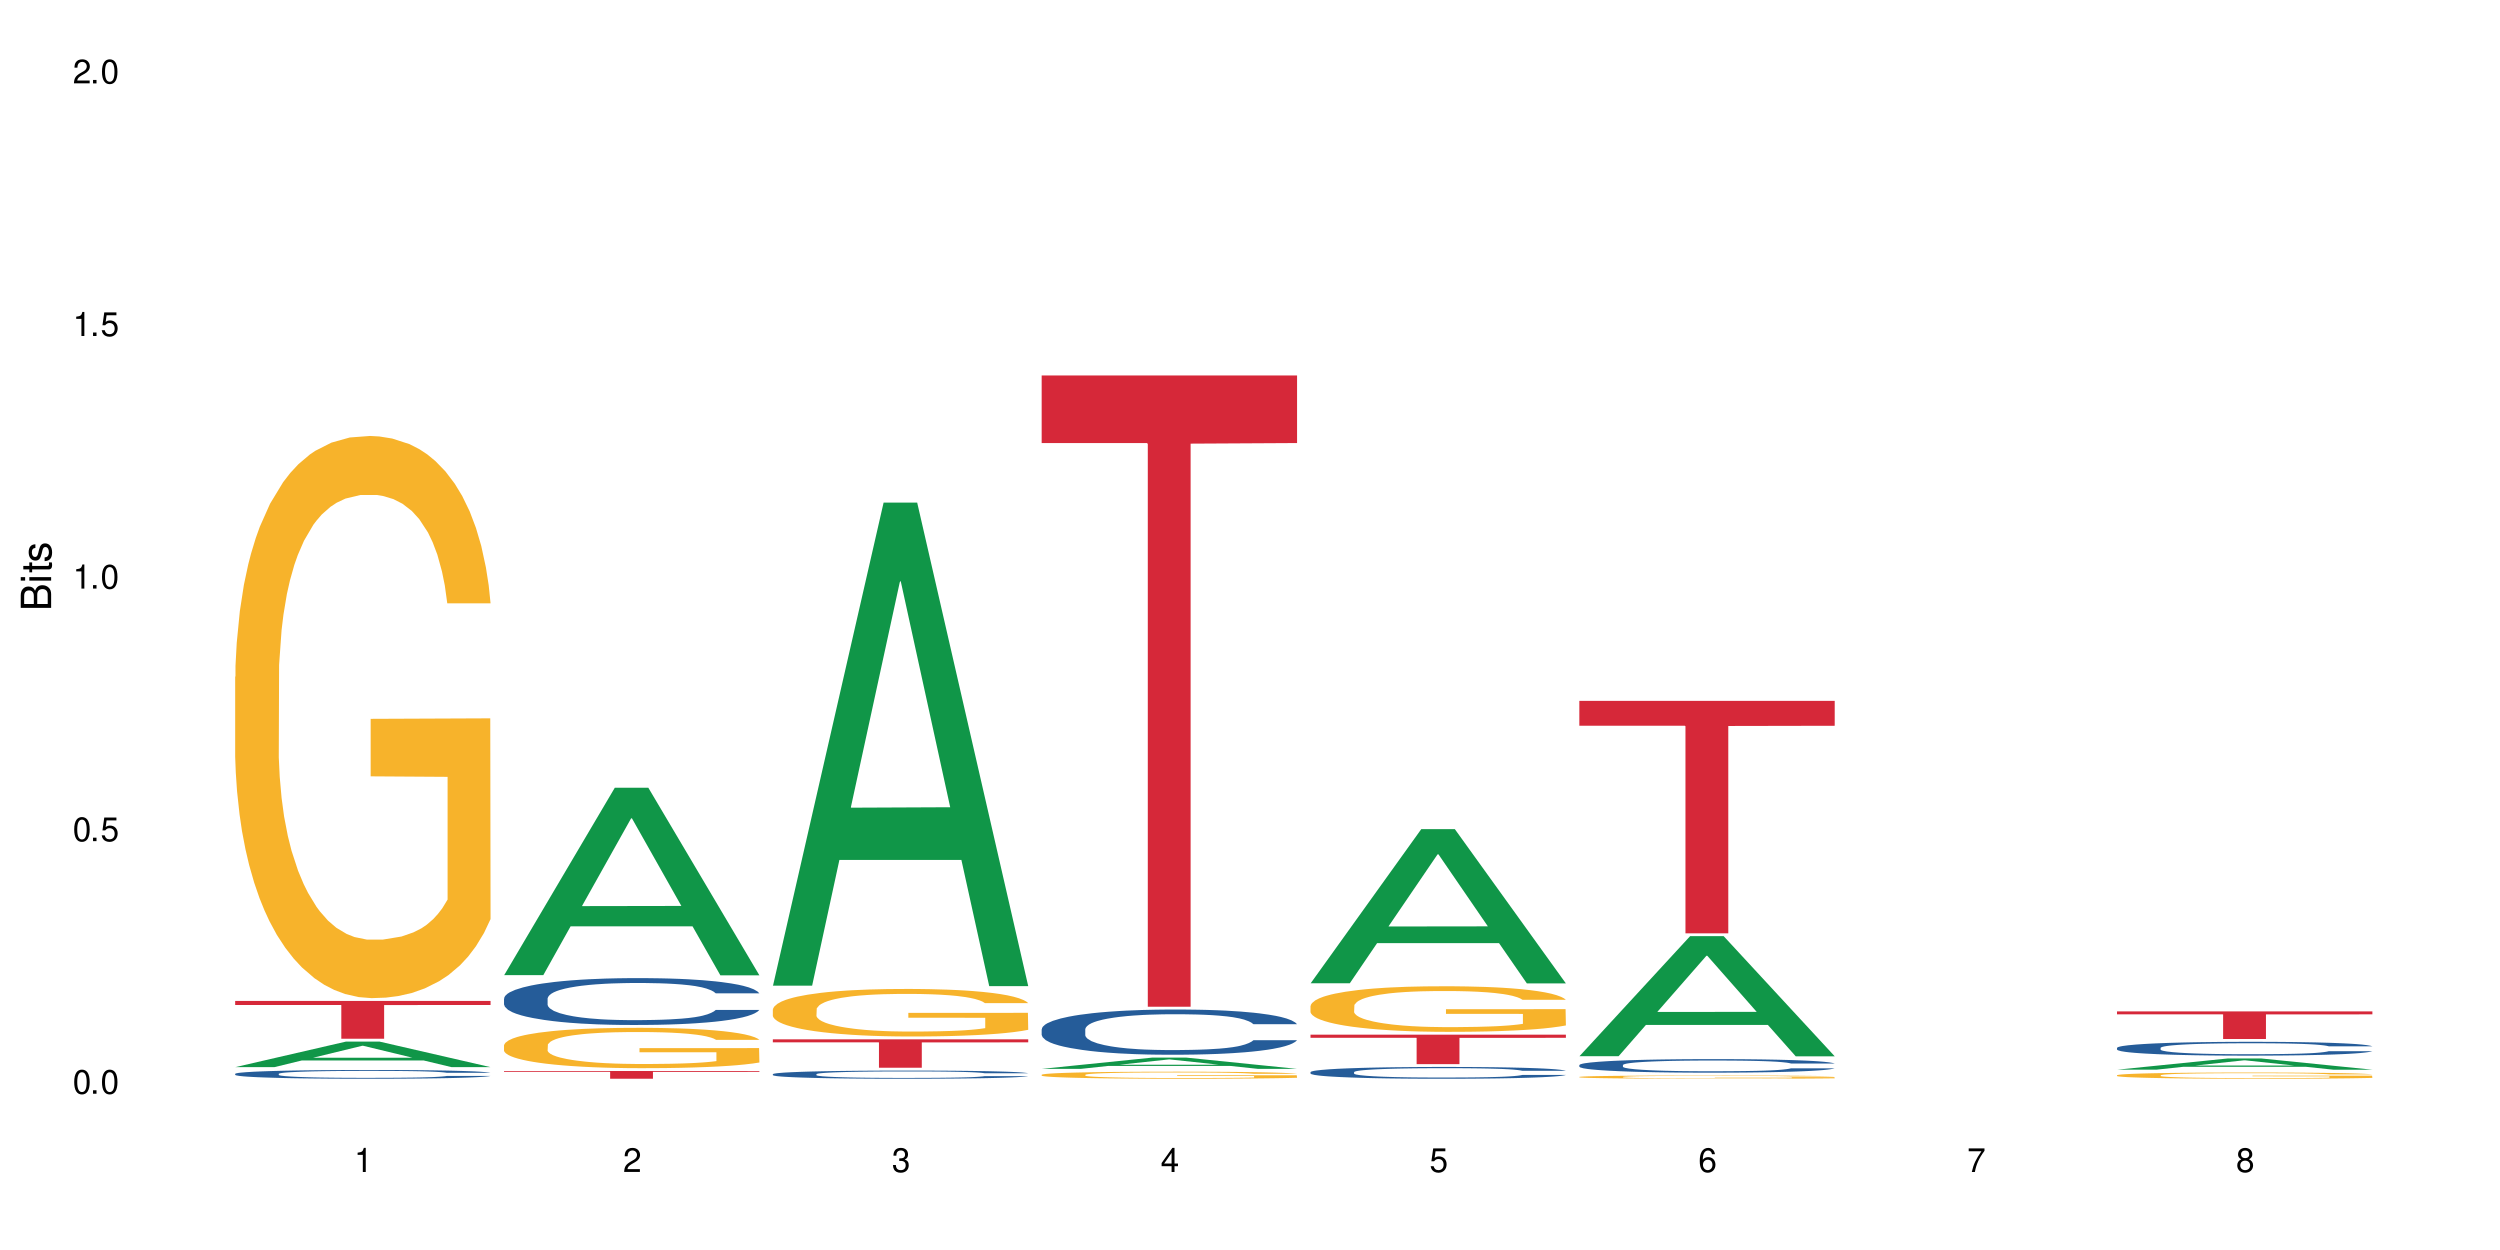 <?xml version="1.0" encoding="UTF-8"?>
<svg xmlns="http://www.w3.org/2000/svg" xmlns:xlink="http://www.w3.org/1999/xlink" width="720" height="360" viewBox="0 0 720 360">
<defs>
<g>
<g id="glyph-0-0">
</g>
<g id="glyph-0-1">
<path d="M 2.641 -6.938 C 2 -6.938 1.422 -6.656 1.078 -6.172 C 0.641 -5.562 0.406 -4.641 0.406 -3.359 C 0.406 -1.016 1.188 0.219 2.641 0.219 C 4.078 0.219 4.859 -1.016 4.859 -3.297 C 4.859 -4.641 4.656 -5.547 4.203 -6.172 C 3.844 -6.656 3.281 -6.938 2.641 -6.938 Z M 2.641 -6.188 C 3.547 -6.188 4 -5.25 4 -3.375 C 4 -1.406 3.562 -0.484 2.625 -0.484 C 1.734 -0.484 1.281 -1.438 1.281 -3.344 C 1.281 -5.25 1.734 -6.188 2.641 -6.188 Z M 2.641 -6.188 "/>
</g>
<g id="glyph-0-2">
<path d="M 1.828 -1 L 0.828 -1 L 0.828 0 L 1.828 0 Z M 1.828 -1 "/>
</g>
<g id="glyph-0-3">
<path d="M 4.562 -6.797 L 1.062 -6.797 L 0.547 -3.094 L 1.328 -3.094 C 1.719 -3.562 2.047 -3.734 2.578 -3.734 C 3.484 -3.734 4.062 -3.109 4.062 -2.094 C 4.062 -1.125 3.484 -0.531 2.578 -0.531 C 1.828 -0.531 1.375 -0.906 1.188 -1.672 L 0.328 -1.672 C 0.453 -1.109 0.547 -0.844 0.75 -0.594 C 1.125 -0.078 1.828 0.219 2.594 0.219 C 3.969 0.219 4.922 -0.781 4.922 -2.219 C 4.922 -3.562 4.031 -4.484 2.719 -4.484 C 2.25 -4.484 1.859 -4.359 1.469 -4.062 L 1.734 -5.969 L 4.562 -5.969 Z M 4.562 -6.797 "/>
</g>
<g id="glyph-0-4">
<path d="M 2.484 -4.938 L 2.484 0 L 3.328 0 L 3.328 -6.938 L 2.766 -6.938 C 2.469 -5.875 2.281 -5.734 0.984 -5.562 L 0.984 -4.938 Z M 2.484 -4.938 "/>
</g>
<g id="glyph-0-5">
<path d="M 4.859 -0.828 L 1.281 -0.828 C 1.359 -1.406 1.672 -1.781 2.5 -2.281 L 3.469 -2.828 C 4.406 -3.344 4.906 -4.062 4.906 -4.906 C 4.906 -5.484 4.672 -6.031 4.266 -6.406 C 3.859 -6.766 3.375 -6.938 2.719 -6.938 C 1.859 -6.938 1.219 -6.625 0.844 -6.031 C 0.609 -5.672 0.5 -5.234 0.484 -4.531 L 1.328 -4.531 C 1.359 -5.016 1.406 -5.281 1.531 -5.516 C 1.75 -5.938 2.188 -6.203 2.703 -6.203 C 3.469 -6.203 4.031 -5.641 4.031 -4.891 C 4.031 -4.344 3.719 -3.859 3.125 -3.516 L 2.234 -3 C 0.812 -2.172 0.406 -1.531 0.328 -0.016 L 4.859 -0.016 Z M 4.859 -0.828 "/>
</g>
<g id="glyph-0-6">
<path d="M 2.125 -3.188 L 2.578 -3.188 C 3.5 -3.188 3.984 -2.766 3.984 -1.922 C 3.984 -1.062 3.469 -0.531 2.594 -0.531 C 1.656 -0.531 1.203 -1 1.156 -2.016 L 0.312 -2.016 C 0.344 -1.453 0.438 -1.094 0.609 -0.781 C 0.953 -0.109 1.625 0.219 2.547 0.219 C 3.953 0.219 4.859 -0.625 4.859 -1.938 C 4.859 -2.828 4.516 -3.297 3.703 -3.594 C 4.344 -3.844 4.656 -4.328 4.656 -5.031 C 4.656 -6.219 3.875 -6.938 2.578 -6.938 C 1.203 -6.938 0.484 -6.172 0.453 -4.703 L 1.297 -4.703 C 1.312 -5.125 1.344 -5.359 1.453 -5.578 C 1.641 -5.969 2.062 -6.203 2.594 -6.203 C 3.344 -6.203 3.797 -5.75 3.797 -5 C 3.797 -4.516 3.609 -4.219 3.25 -4.047 C 3.016 -3.953 2.703 -3.922 2.125 -3.906 Z M 2.125 -3.188 "/>
</g>
<g id="glyph-0-7">
<path d="M 3.141 -1.672 L 3.141 0 L 3.984 0 L 3.984 -1.672 L 4.984 -1.672 L 4.984 -2.438 L 3.984 -2.438 L 3.984 -6.938 L 3.359 -6.938 L 0.266 -2.578 L 0.266 -1.672 Z M 3.141 -2.438 L 1 -2.438 L 3.141 -5.5 Z M 3.141 -2.438 "/>
</g>
<g id="glyph-0-8">
<path d="M 4.781 -5.125 C 4.609 -6.266 3.891 -6.938 2.844 -6.938 C 2.094 -6.938 1.422 -6.578 1.031 -5.953 C 0.594 -5.266 0.406 -4.422 0.406 -3.172 C 0.406 -2 0.578 -1.25 0.984 -0.641 C 1.359 -0.078 1.953 0.219 2.703 0.219 C 3.984 0.219 4.922 -0.75 4.922 -2.094 C 4.922 -3.375 4.062 -4.281 2.844 -4.281 C 2.172 -4.281 1.641 -4.031 1.281 -3.516 C 1.281 -5.234 1.828 -6.188 2.797 -6.188 C 3.391 -6.188 3.797 -5.797 3.938 -5.125 Z M 2.734 -3.531 C 3.547 -3.531 4.062 -2.953 4.062 -2.031 C 4.062 -1.156 3.484 -0.531 2.703 -0.531 C 1.922 -0.531 1.328 -1.188 1.328 -2.078 C 1.328 -2.938 1.906 -3.531 2.734 -3.531 Z M 2.734 -3.531 "/>
</g>
<g id="glyph-0-9">
<path d="M 4.984 -6.797 L 0.438 -6.797 L 0.438 -5.969 L 4.109 -5.969 C 2.5 -3.656 1.828 -2.234 1.328 0 L 2.219 0 C 2.594 -2.172 3.453 -4.047 4.984 -6.094 Z M 4.984 -6.797 "/>
</g>
<g id="glyph-0-10">
<path d="M 3.75 -3.656 C 4.469 -4.094 4.688 -4.438 4.688 -5.078 C 4.688 -6.172 3.844 -6.938 2.641 -6.938 C 1.438 -6.938 0.594 -6.172 0.594 -5.094 C 0.594 -4.438 0.812 -4.094 1.516 -3.656 C 0.734 -3.266 0.359 -2.703 0.359 -1.922 C 0.359 -0.656 1.281 0.219 2.641 0.219 C 3.984 0.219 4.922 -0.656 4.922 -1.922 C 4.922 -2.703 4.531 -3.266 3.75 -3.656 Z M 2.641 -6.188 C 3.359 -6.188 3.812 -5.75 3.812 -5.062 C 3.812 -4.406 3.344 -3.984 2.641 -3.984 C 1.922 -3.984 1.453 -4.406 1.453 -5.078 C 1.453 -5.75 1.922 -6.188 2.641 -6.188 Z M 2.641 -3.266 C 3.484 -3.266 4.062 -2.719 4.062 -1.906 C 4.062 -1.078 3.484 -0.531 2.625 -0.531 C 1.797 -0.531 1.219 -1.094 1.219 -1.906 C 1.219 -2.719 1.781 -3.266 2.641 -3.266 Z M 2.641 -3.266 "/>
</g>
<g id="glyph-1-0">
</g>
<g id="glyph-1-1">
<path d="M 0 -0.953 L 0 -4.891 C 0 -5.719 -0.234 -6.344 -0.734 -6.797 C -1.188 -7.234 -1.812 -7.469 -2.5 -7.469 C -3.547 -7.469 -4.188 -7 -4.625 -5.875 C -4.984 -6.688 -5.625 -7.094 -6.531 -7.094 C -7.172 -7.094 -7.734 -6.859 -8.141 -6.391 C -8.562 -5.922 -8.75 -5.344 -8.75 -4.5 L -8.75 -0.953 Z M -4.984 -2.062 L -7.766 -2.062 L -7.766 -4.219 C -7.766 -4.844 -7.688 -5.203 -7.453 -5.5 C -7.219 -5.812 -6.859 -5.969 -6.375 -5.969 C -5.891 -5.969 -5.531 -5.812 -5.297 -5.5 C -5.062 -5.203 -4.984 -4.844 -4.984 -4.219 Z M -0.984 -2.062 L -4 -2.062 L -4 -4.781 C -4 -5.766 -3.438 -6.359 -2.484 -6.359 C -1.547 -6.359 -0.984 -5.766 -0.984 -4.781 Z M -0.984 -2.062 "/>
</g>
<g id="glyph-1-2">
<path d="M -6.281 -1.797 L -6.281 -0.797 L 0 -0.797 L 0 -1.797 Z M -8.75 -1.797 L -8.75 -0.797 L -7.484 -0.797 L -7.484 -1.797 Z M -8.75 -1.797 "/>
</g>
<g id="glyph-1-3">
<path d="M -6.281 -3.047 L -6.281 -2.016 L -8.016 -2.016 L -8.016 -1.016 L -6.281 -1.016 L -6.281 -0.172 L -5.469 -0.172 L -5.469 -1.016 L -0.719 -1.016 C -0.078 -1.016 0.281 -1.453 0.281 -2.234 C 0.281 -2.5 0.25 -2.719 0.188 -3.047 L -0.641 -3.047 C -0.609 -2.906 -0.594 -2.766 -0.594 -2.562 C -0.594 -2.141 -0.719 -2.016 -1.156 -2.016 L -5.469 -2.016 L -5.469 -3.047 Z M -6.281 -3.047 "/>
</g>
<g id="glyph-1-4">
<path d="M -4.531 -5.25 C -5.766 -5.25 -6.469 -4.422 -6.469 -2.969 C -6.469 -1.516 -5.719 -0.562 -4.547 -0.562 C -3.562 -0.562 -3.094 -1.062 -2.734 -2.562 L -2.516 -3.484 C -2.344 -4.188 -2.094 -4.469 -1.641 -4.469 C -1.047 -4.469 -0.641 -3.875 -0.641 -3 C -0.641 -2.453 -0.797 -2 -1.062 -1.75 C -1.25 -1.594 -1.422 -1.531 -1.875 -1.469 L -1.875 -0.406 C -0.422 -0.453 0.281 -1.266 0.281 -2.922 C 0.281 -4.5 -0.5 -5.516 -1.719 -5.516 C -2.656 -5.516 -3.172 -4.984 -3.469 -3.734 L -3.703 -2.766 C -3.891 -1.953 -4.156 -1.609 -4.594 -1.609 C -5.188 -1.609 -5.547 -2.125 -5.547 -2.938 C -5.547 -3.75 -5.203 -4.172 -4.531 -4.203 Z M -4.531 -5.25 "/>
</g>
</g>
</defs>
<rect x="-72" y="-36" width="864" height="432" fill="rgb(100%, 100%, 100%)" fill-opacity="1"/>
<path fill-rule="nonzero" fill="rgb(6.275%, 58.824%, 28.235%)" fill-opacity="1" d="M 67.73 307.332 L 67.809 307.324 L 99.637 299.98 L 109.301 299.98 L 141.281 307.34 L 130.047 307.34 L 122.031 305.418 L 86.906 305.418 L 79.047 307.332 L 67.73 307.332 L 90.285 304.625 L 118.809 304.617 L 104.586 301.184 L 104.43 301.176 L 104.27 301.195 L 90.207 304.617 L 90.285 304.625 Z M 67.73 307.332 "/>
<path fill-rule="nonzero" fill="rgb(14.51%, 36.078%, 60%)" fill-opacity="1" d="M 67.73 309.254 L 67.82 309.25 L 67.82 309.195 L 68.09 309.109 L 68.719 308.996 L 69.344 308.922 L 70.961 308.785 L 73.203 308.652 L 75.535 308.551 L 77.238 308.492 L 78.766 308.445 L 82.262 308.359 L 84.504 308.316 L 86.926 308.273 L 89.887 308.234 L 92.039 308.211 L 96.883 308.176 L 100.469 308.16 L 103.25 308.152 L 109.262 308.152 L 112.848 308.16 L 115.449 308.172 L 118.32 308.191 L 120.742 308.211 L 124.957 308.266 L 128.727 308.328 L 130.43 308.367 L 133.121 308.438 L 135.184 308.508 L 136.617 308.566 L 138.234 308.652 L 139.668 308.758 L 140.746 308.875 L 141.281 308.973 L 128.727 308.973 L 128.098 308.883 L 127.379 308.809 L 126.035 308.715 L 124.688 308.648 L 122.805 308.582 L 121.102 308.535 L 118.77 308.492 L 116.707 308.465 L 114.555 308.445 L 112.488 308.43 L 108.543 308.418 L 103.969 308.418 L 102.266 308.422 L 98.766 308.441 L 96.883 308.457 L 94.191 308.488 L 92.309 308.52 L 90.066 308.562 L 88.539 308.605 L 86.656 308.664 L 85.312 308.719 L 83.785 308.793 L 82.891 308.852 L 82.082 308.914 L 81.363 308.992 L 80.828 309.074 L 80.469 309.16 L 80.289 309.242 L 80.289 309.602 L 80.469 309.684 L 80.918 309.781 L 82.082 309.922 L 83.785 310.043 L 85.762 310.141 L 87.645 310.211 L 88.719 310.242 L 90.156 310.281 L 92.398 310.328 L 95.629 310.371 L 97.512 310.391 L 100.383 310.41 L 103.34 310.418 L 107.289 310.418 L 110.785 310.41 L 113.117 310.398 L 115.539 310.379 L 118.859 310.34 L 120.922 310.305 L 122.715 310.258 L 124.062 310.215 L 124.957 310.18 L 126.305 310.105 L 127.379 310.027 L 128.188 309.949 L 128.727 309.867 L 141.281 309.867 L 140.746 309.961 L 139.938 310.051 L 139.129 310.117 L 137.875 310.199 L 136.441 310.27 L 134.375 310.352 L 132.672 310.406 L 130.43 310.465 L 128.367 310.508 L 126.125 310.547 L 122.805 310.594 L 120.652 310.617 L 118.32 310.637 L 115.539 310.656 L 112.043 310.672 L 108.273 310.68 L 104.777 310.684 L 101.008 310.68 L 98.227 310.668 L 94.551 310.648 L 89.977 310.605 L 86.656 310.562 L 84.055 310.52 L 81.812 310.473 L 79.301 310.41 L 76.074 310.309 L 74.098 310.23 L 72.754 310.164 L 71.23 310.074 L 70.152 309.992 L 68.898 309.863 L 68 309.699 L 67.73 309.574 Z M 67.73 309.254 "/>
<path fill-rule="nonzero" fill="rgb(96.863%, 70.196%, 16.863%)" fill-opacity="1" d="M 67.73 194.902 L 67.82 194.754 L 67.82 191.797 L 68.18 185.145 L 69.078 175.977 L 70.242 168.434 L 71.5 162.52 L 72.305 159.414 L 73.652 154.98 L 74.816 151.727 L 77.777 145.07 L 81.543 138.863 L 83.609 136.199 L 85.941 133.688 L 89.258 130.879 L 90.785 129.844 L 95.449 127.477 L 100.738 125.996 L 106.57 125.555 L 109.262 125.703 L 112.938 126.293 L 117.961 127.918 L 120.832 129.398 L 123.074 130.879 L 125.406 132.801 L 128.277 135.758 L 130.969 139.305 L 133.121 142.855 L 135.273 147.289 L 137.066 152.02 L 138.594 157.195 L 139.938 163.406 L 140.746 168.582 L 141.281 173.758 L 128.816 173.758 L 128.098 168.582 L 127.289 164.59 L 125.945 159.711 L 124.598 156.16 L 123.254 153.352 L 120.742 149.508 L 118.59 147.141 L 115.898 145.07 L 113.297 143.742 L 110.336 142.855 L 108.543 142.559 L 103.789 142.559 L 99.484 143.594 L 96.973 144.777 L 95.18 145.961 L 92.668 148.176 L 91.141 149.953 L 90.246 151.133 L 87.555 155.719 L 85.762 159.859 L 84.773 162.668 L 83.52 167.102 L 82.621 171.094 L 81.633 177.012 L 81.098 181.445 L 80.379 191.5 L 80.289 218.117 L 80.559 223.734 L 81.098 229.797 L 81.812 235.121 L 82.891 240.738 L 83.965 245.027 L 85.852 250.793 L 87.465 254.637 L 88.719 257.152 L 91.141 261.145 L 92.129 262.473 L 94.461 265.137 L 96.883 267.207 L 99.844 268.98 L 102.086 269.867 L 105.672 270.605 L 110.246 270.605 L 115.629 269.719 L 119.039 268.535 L 121.371 267.355 L 122.895 266.32 L 124.777 264.691 L 126.125 263.215 L 127.379 261.586 L 128.906 259.074 L 128.906 223.734 L 106.75 223.586 L 106.75 207.027 L 141.195 206.879 L 141.281 264.691 L 139.398 268.684 L 137.066 272.527 L 134.824 275.488 L 132.492 278 L 129.176 280.809 L 126.484 282.582 L 122.355 284.652 L 118.59 285.984 L 114.645 286.871 L 111.145 287.316 L 107.02 287.465 L 103.34 287.168 L 99.395 286.281 L 96.254 285.098 L 93.383 283.617 L 90.516 281.695 L 86.926 278.59 L 84.594 276.078 L 82.172 272.973 L 79.75 269.277 L 77.598 265.285 L 76.164 262.18 L 74.727 258.629 L 73.203 254.195 L 71.766 249.168 L 70.691 244.582 L 69.703 239.406 L 68.988 234.527 L 68.27 227.875 L 67.91 222.551 L 67.73 217.969 Z M 67.73 194.902 "/>
<path fill-rule="nonzero" fill="rgb(83.922%, 15.686%, 22.353%)" fill-opacity="1" d="M 67.73 288.277 L 141.281 288.277 L 141.281 289.441 L 110.629 289.453 L 110.629 299.164 L 98.297 299.164 L 98.297 289.461 L 98.117 289.441 L 67.73 289.441 Z M 67.73 288.277 "/>
<path fill-rule="nonzero" fill="rgb(6.275%, 58.824%, 28.235%)" fill-opacity="1" d="M 145.156 280.844 L 145.234 280.793 L 177.059 226.875 L 186.723 226.875 L 218.707 280.895 L 207.469 280.895 L 199.453 266.793 L 164.328 266.793 L 156.469 280.844 L 145.156 280.844 L 167.707 260.961 L 196.23 260.91 L 182.008 235.699 L 181.852 235.648 L 181.695 235.801 L 167.629 260.91 L 167.707 260.961 Z M 145.156 280.844 "/>
<path fill-rule="nonzero" fill="rgb(14.51%, 36.078%, 60%)" fill-opacity="1" d="M 145.156 287.578 L 145.242 287.566 L 145.242 287.27 L 145.512 286.801 L 146.141 286.211 L 146.77 285.801 L 148.383 285.074 L 150.625 284.371 L 152.957 283.828 L 154.664 283.508 L 156.188 283.262 L 159.684 282.805 L 161.93 282.574 L 164.352 282.363 L 167.309 282.152 L 169.461 282.031 L 174.305 281.832 L 177.895 281.746 L 180.676 281.711 L 186.684 281.711 L 190.273 281.758 L 192.875 281.82 L 195.742 281.918 L 198.164 282.031 L 202.383 282.301 L 206.148 282.645 L 207.852 282.844 L 210.543 283.227 L 212.605 283.594 L 214.043 283.918 L 215.656 284.371 L 217.094 284.926 L 218.168 285.555 L 218.707 286.086 L 206.148 286.086 L 205.52 285.594 L 204.805 285.211 L 203.457 284.707 L 202.113 284.348 L 200.23 283.988 L 198.523 283.754 L 196.191 283.523 L 194.129 283.375 L 191.977 283.262 L 189.914 283.188 L 185.969 283.113 L 181.391 283.113 L 179.688 283.141 L 176.191 283.238 L 174.305 283.324 L 171.613 283.496 L 169.73 283.656 L 167.488 283.902 L 165.965 284.113 L 164.082 284.434 L 162.734 284.719 L 161.211 285.125 L 160.312 285.434 L 159.508 285.777 L 158.789 286.184 L 158.25 286.617 L 157.891 287.074 L 157.711 287.516 L 157.711 289.426 L 157.891 289.871 L 158.34 290.391 L 159.508 291.141 L 161.211 291.793 L 163.184 292.312 L 165.066 292.684 L 166.145 292.855 L 167.578 293.051 L 169.82 293.297 L 173.051 293.547 L 174.934 293.645 L 177.805 293.742 L 180.766 293.793 L 184.711 293.793 L 188.211 293.742 L 190.543 293.68 L 192.965 293.582 L 196.281 293.371 L 198.344 293.176 L 200.141 292.941 L 201.484 292.707 L 202.383 292.508 L 203.727 292.129 L 204.805 291.707 L 205.609 291.277 L 206.148 290.855 L 218.707 290.855 L 218.168 291.352 L 217.359 291.832 L 216.555 292.188 L 215.297 292.621 L 213.863 293.004 L 211.801 293.434 L 210.094 293.719 L 207.852 294.027 L 205.789 294.262 L 203.547 294.469 L 200.23 294.715 L 198.074 294.84 L 195.742 294.949 L 192.965 295.051 L 189.465 295.137 L 185.699 295.184 L 182.199 295.195 L 178.434 295.172 L 175.652 295.121 L 171.973 295.012 L 167.398 294.789 L 164.082 294.555 L 161.48 294.32 L 159.238 294.074 L 156.727 293.742 L 153.496 293.199 L 151.523 292.781 L 150.176 292.434 L 148.652 291.953 L 147.574 291.523 L 146.32 290.832 L 145.422 289.957 L 145.156 289.277 Z M 145.156 287.578 "/>
<path fill-rule="nonzero" fill="rgb(96.863%, 70.196%, 16.863%)" fill-opacity="1" d="M 145.156 300.988 L 145.242 300.98 L 145.242 300.766 L 145.602 300.289 L 146.5 299.633 L 147.664 299.09 L 148.922 298.664 L 149.73 298.441 L 151.074 298.125 L 152.242 297.891 L 155.199 297.41 L 158.969 296.965 L 161.031 296.773 L 163.363 296.594 L 166.684 296.395 L 168.207 296.316 L 172.871 296.148 L 178.164 296.043 L 183.992 296.012 L 186.684 296.02 L 190.363 296.062 L 195.387 296.18 L 198.254 296.285 L 200.496 296.395 L 202.828 296.531 L 205.699 296.742 L 208.391 296.996 L 210.543 297.254 L 212.695 297.57 L 214.492 297.91 L 216.016 298.281 L 217.359 298.727 L 218.168 299.102 L 218.707 299.473 L 206.238 299.473 L 205.52 299.102 L 204.715 298.812 L 203.367 298.465 L 202.023 298.207 L 200.676 298.008 L 198.164 297.73 L 196.012 297.562 L 193.32 297.41 L 190.723 297.316 L 187.762 297.254 L 185.969 297.23 L 181.211 297.23 L 176.906 297.305 L 174.395 297.391 L 172.602 297.477 L 170.09 297.637 L 168.566 297.762 L 167.668 297.848 L 164.977 298.176 L 163.184 298.473 L 162.195 298.676 L 160.941 298.992 L 160.043 299.281 L 159.059 299.707 L 158.52 300.023 L 157.801 300.746 L 157.711 302.656 L 157.98 303.059 L 158.52 303.496 L 159.238 303.879 L 160.312 304.281 L 161.391 304.59 L 163.273 305.004 L 164.887 305.281 L 166.145 305.461 L 168.566 305.746 L 169.551 305.844 L 171.883 306.035 L 174.305 306.184 L 177.266 306.309 L 179.508 306.371 L 183.098 306.426 L 187.672 306.426 L 193.055 306.363 L 196.461 306.277 L 198.793 306.191 L 200.32 306.117 L 202.203 306 L 203.547 305.895 L 204.805 305.777 L 206.328 305.598 L 206.328 303.059 L 184.172 303.051 L 184.172 301.859 L 218.617 301.852 L 218.707 306 L 216.824 306.289 L 214.492 306.562 L 212.25 306.777 L 209.918 306.957 L 206.598 307.16 L 203.906 307.285 L 199.781 307.434 L 196.012 307.531 L 192.066 307.594 L 188.566 307.625 L 184.441 307.637 L 180.766 307.617 L 176.816 307.551 L 173.68 307.465 L 170.809 307.359 L 167.938 307.223 L 164.352 307 L 162.016 306.82 L 159.594 306.598 L 157.172 306.332 L 155.02 306.043 L 153.586 305.82 L 152.152 305.566 L 150.625 305.246 L 149.191 304.887 L 148.113 304.559 L 147.129 304.188 L 146.41 303.836 L 145.691 303.359 L 145.332 302.977 L 145.156 302.645 Z M 145.156 300.988 "/>
<path fill-rule="nonzero" fill="rgb(83.922%, 15.686%, 22.353%)" fill-opacity="1" d="M 145.156 308.449 L 218.707 308.449 L 218.707 308.688 L 188.051 308.691 L 188.051 310.684 L 175.719 310.684 L 175.719 308.691 L 175.539 308.688 L 145.156 308.688 Z M 145.156 308.449 "/>
<path fill-rule="nonzero" fill="rgb(6.275%, 58.824%, 28.235%)" fill-opacity="1" d="M 222.578 283.871 L 222.656 283.742 L 254.48 144.742 L 264.148 144.742 L 296.129 284.004 L 284.895 284.004 L 276.879 247.652 L 241.75 247.652 L 233.895 283.871 L 222.578 283.871 L 245.129 232.613 L 273.656 232.484 L 259.434 167.496 L 259.273 167.363 L 259.117 167.758 L 245.051 232.484 L 245.129 232.613 Z M 222.578 283.871 "/>
<path fill-rule="nonzero" fill="rgb(14.51%, 36.078%, 60%)" fill-opacity="1" d="M 222.578 309.352 L 222.668 309.352 L 222.668 309.297 L 222.938 309.219 L 223.562 309.113 L 224.191 309.043 L 225.809 308.914 L 228.051 308.793 L 230.383 308.699 L 232.086 308.641 L 233.609 308.598 L 237.109 308.52 L 239.352 308.48 L 241.773 308.441 L 244.734 308.406 L 246.887 308.383 L 251.73 308.348 L 255.316 308.336 L 258.098 308.328 L 264.109 308.328 L 267.695 308.336 L 270.297 308.348 L 273.168 308.363 L 275.59 308.383 L 279.805 308.43 L 283.57 308.492 L 285.277 308.527 L 287.969 308.594 L 290.031 308.656 L 291.465 308.715 L 293.082 308.793 L 294.516 308.891 L 295.59 309 L 296.129 309.094 L 283.57 309.094 L 282.945 309.008 L 282.227 308.938 L 280.883 308.852 L 279.535 308.789 L 277.652 308.727 L 275.949 308.684 L 273.617 308.645 L 271.551 308.617 L 269.398 308.598 L 267.336 308.586 L 263.391 308.574 L 258.816 308.574 L 257.109 308.578 L 253.613 308.594 L 251.73 308.609 L 249.039 308.641 L 247.156 308.668 L 244.914 308.711 L 243.387 308.746 L 241.504 308.805 L 240.16 308.852 L 238.633 308.926 L 237.738 308.977 L 236.93 309.039 L 236.211 309.109 L 235.672 309.184 L 235.316 309.266 L 235.137 309.344 L 235.137 309.676 L 235.316 309.754 L 235.762 309.844 L 236.93 309.977 L 238.633 310.09 L 240.605 310.18 L 242.492 310.242 L 243.566 310.273 L 245.004 310.309 L 247.246 310.352 L 250.473 310.395 L 252.355 310.41 L 255.227 310.43 L 258.188 310.438 L 262.133 310.438 L 265.633 310.43 L 267.965 310.418 L 270.387 310.402 L 273.707 310.363 L 275.77 310.328 L 277.562 310.289 L 278.906 310.25 L 279.805 310.215 L 281.148 310.148 L 282.227 310.074 L 283.035 310 L 283.57 309.926 L 296.129 309.926 L 295.59 310.012 L 294.785 310.094 L 293.977 310.156 L 292.723 310.234 L 291.285 310.301 L 289.223 310.375 L 287.52 310.426 L 285.277 310.477 L 283.215 310.52 L 280.973 310.555 L 277.652 310.598 L 275.5 310.621 L 273.168 310.641 L 270.387 310.656 L 266.887 310.672 L 263.121 310.68 L 259.621 310.684 L 255.855 310.68 L 253.074 310.672 L 249.398 310.652 L 244.824 310.613 L 241.504 310.57 L 238.902 310.531 L 236.66 310.488 L 234.148 310.43 L 230.918 310.336 L 228.945 310.262 L 227.602 310.199 L 226.074 310.117 L 225 310.043 L 223.742 309.922 L 222.848 309.77 L 222.578 309.648 Z M 222.578 309.352 "/>
<path fill-rule="nonzero" fill="rgb(96.863%, 70.196%, 16.863%)" fill-opacity="1" d="M 222.578 290.68 L 222.668 290.668 L 222.668 290.418 L 223.027 289.855 L 223.922 289.082 L 225.09 288.441 L 226.344 287.941 L 227.152 287.68 L 228.496 287.305 L 229.664 287.027 L 232.625 286.465 L 236.391 285.941 L 238.453 285.715 L 240.785 285.504 L 244.105 285.266 L 245.629 285.18 L 250.293 284.977 L 255.586 284.852 L 261.418 284.816 L 264.109 284.828 L 267.785 284.879 L 272.809 285.016 L 275.68 285.141 L 277.922 285.266 L 280.254 285.43 L 283.125 285.68 L 285.816 285.98 L 287.969 286.277 L 290.121 286.652 L 291.914 287.055 L 293.438 287.492 L 294.785 288.016 L 295.59 288.453 L 296.129 288.895 L 283.66 288.895 L 282.945 288.453 L 282.137 288.117 L 280.793 287.703 L 279.445 287.406 L 278.102 287.168 L 275.59 286.84 L 273.438 286.641 L 270.746 286.465 L 268.145 286.355 L 265.184 286.277 L 263.391 286.254 L 258.637 286.254 L 254.332 286.34 L 251.82 286.441 L 250.023 286.543 L 247.512 286.73 L 245.988 286.879 L 245.094 286.98 L 242.402 287.367 L 240.605 287.719 L 239.621 287.953 L 238.363 288.328 L 237.469 288.668 L 236.48 289.168 L 235.941 289.543 L 235.227 290.395 L 235.137 292.645 L 235.406 293.121 L 235.941 293.633 L 236.66 294.082 L 237.738 294.559 L 238.812 294.922 L 240.695 295.41 L 242.312 295.734 L 243.566 295.945 L 245.988 296.285 L 246.977 296.395 L 249.309 296.621 L 251.73 296.797 L 254.691 296.945 L 256.934 297.023 L 260.52 297.086 L 265.094 297.086 L 270.477 297.008 L 273.887 296.91 L 276.219 296.809 L 277.742 296.723 L 279.625 296.582 L 280.973 296.457 L 282.227 296.32 L 283.75 296.109 L 283.75 293.121 L 261.598 293.105 L 261.598 291.707 L 296.039 291.695 L 296.129 296.582 L 294.246 296.922 L 291.914 297.246 L 289.672 297.496 L 287.34 297.711 L 284.02 297.945 L 281.328 298.098 L 277.203 298.273 L 273.438 298.387 L 269.488 298.461 L 265.992 298.496 L 261.867 298.512 L 258.188 298.484 L 254.242 298.41 L 251.102 298.309 L 248.23 298.184 L 245.359 298.023 L 241.773 297.758 L 239.441 297.547 L 237.02 297.285 L 234.598 296.973 L 232.445 296.633 L 231.008 296.371 L 229.574 296.07 L 228.051 295.695 L 226.613 295.27 L 225.539 294.883 L 224.551 294.445 L 223.832 294.031 L 223.117 293.469 L 222.758 293.02 L 222.578 292.633 Z M 222.578 290.68 "/>
<path fill-rule="nonzero" fill="rgb(83.922%, 15.686%, 22.353%)" fill-opacity="1" d="M 222.578 299.324 L 296.129 299.324 L 296.129 300.199 L 265.477 300.207 L 265.477 307.516 L 253.141 307.516 L 253.141 300.215 L 252.965 300.199 L 222.578 300.199 Z M 222.578 299.324 "/>
<path fill-rule="nonzero" fill="rgb(6.275%, 58.824%, 28.235%)" fill-opacity="1" d="M 300 307.832 L 300.078 307.828 L 331.906 304.582 L 341.57 304.582 L 373.555 307.836 L 362.316 307.836 L 354.301 306.988 L 319.176 306.988 L 311.316 307.832 L 300 307.832 L 322.555 306.637 L 351.078 306.633 L 336.855 305.113 L 336.699 305.109 L 336.543 305.121 L 322.477 306.633 L 322.555 306.637 Z M 300 307.832 "/>
<path fill-rule="nonzero" fill="rgb(14.51%, 36.078%, 60%)" fill-opacity="1" d="M 300 296.418 L 300.09 296.406 L 300.09 296.117 L 300.359 295.668 L 300.988 295.098 L 301.617 294.703 L 303.23 294 L 305.473 293.324 L 307.805 292.801 L 309.508 292.492 L 311.035 292.254 L 314.531 291.812 L 316.773 291.586 L 319.195 291.383 L 322.156 291.184 L 324.309 291.062 L 329.152 290.871 L 332.742 290.789 L 335.52 290.754 L 341.531 290.754 L 345.117 290.801 L 347.719 290.859 L 350.59 290.957 L 353.012 291.062 L 357.227 291.324 L 360.996 291.656 L 362.699 291.848 L 365.391 292.219 L 367.453 292.574 L 368.891 292.883 L 370.504 293.324 L 371.938 293.859 L 373.016 294.465 L 373.555 294.977 L 360.996 294.977 L 360.367 294.5 L 359.648 294.133 L 358.305 293.645 L 356.961 293.301 L 355.074 292.953 L 353.371 292.73 L 351.039 292.504 L 348.977 292.359 L 346.824 292.254 L 344.762 292.18 L 340.812 292.109 L 336.238 292.109 L 334.535 292.133 L 331.035 292.23 L 329.152 292.312 L 326.461 292.48 L 324.578 292.633 L 322.336 292.871 L 320.812 293.074 L 318.926 293.383 L 317.582 293.656 L 316.059 294.051 L 315.16 294.348 L 314.352 294.68 L 313.637 295.07 L 313.098 295.488 L 312.738 295.93 L 312.559 296.355 L 312.559 298.199 L 312.738 298.629 L 313.188 299.129 L 314.352 299.855 L 316.059 300.484 L 318.031 300.984 L 319.914 301.34 L 320.992 301.508 L 322.426 301.699 L 324.668 301.938 L 327.898 302.176 L 329.781 302.27 L 332.652 302.363 L 335.609 302.414 L 339.559 302.414 L 343.055 302.363 L 345.387 302.305 L 347.809 302.211 L 351.129 302.008 L 353.191 301.816 L 354.984 301.59 L 356.332 301.367 L 357.227 301.176 L 358.574 300.805 L 359.648 300.402 L 360.457 299.984 L 360.996 299.582 L 373.555 299.582 L 373.016 300.059 L 372.207 300.52 L 371.402 300.867 L 370.145 301.281 L 368.711 301.652 L 366.645 302.066 L 364.941 302.34 L 362.699 302.637 L 360.637 302.863 L 358.395 303.066 L 355.074 303.305 L 352.922 303.422 L 350.59 303.531 L 347.809 303.625 L 344.312 303.711 L 340.543 303.758 L 337.047 303.77 L 333.277 303.746 L 330.5 303.699 L 326.82 303.59 L 322.246 303.375 L 318.926 303.148 L 316.324 302.926 L 314.082 302.688 L 311.57 302.363 L 308.344 301.84 L 306.371 301.438 L 305.023 301.105 L 303.5 300.641 L 302.422 300.223 L 301.168 299.559 L 300.27 298.711 L 300 298.059 Z M 300 296.418 "/>
<path fill-rule="nonzero" fill="rgb(96.863%, 70.196%, 16.863%)" fill-opacity="1" d="M 300 309.52 L 300.09 309.52 L 300.09 309.48 L 300.449 309.398 L 301.348 309.281 L 302.512 309.188 L 303.77 309.113 L 304.574 309.074 L 305.922 309.02 L 307.086 308.977 L 310.047 308.895 L 313.816 308.816 L 315.879 308.781 L 318.211 308.75 L 321.527 308.715 L 323.055 308.703 L 327.719 308.672 L 333.012 308.656 L 338.84 308.648 L 341.531 308.652 L 345.207 308.66 L 350.23 308.68 L 353.102 308.699 L 355.344 308.715 L 357.676 308.742 L 360.547 308.777 L 363.238 308.82 L 365.391 308.867 L 367.543 308.922 L 369.336 308.98 L 370.863 309.047 L 372.207 309.125 L 373.016 309.191 L 373.555 309.254 L 361.086 309.254 L 360.367 309.191 L 359.559 309.141 L 358.215 309.078 L 356.871 309.035 L 355.523 309 L 353.012 308.949 L 350.859 308.922 L 348.168 308.895 L 345.566 308.879 L 342.609 308.867 L 340.812 308.863 L 336.059 308.863 L 331.754 308.875 L 329.242 308.891 L 327.449 308.906 L 324.938 308.934 L 323.414 308.957 L 322.516 308.969 L 319.824 309.027 L 318.031 309.082 L 317.043 309.117 L 315.789 309.172 L 314.891 309.223 L 313.902 309.297 L 313.367 309.352 L 312.648 309.477 L 312.559 309.812 L 312.828 309.883 L 313.367 309.957 L 314.082 310.027 L 315.16 310.098 L 316.234 310.148 L 318.121 310.223 L 319.734 310.27 L 320.992 310.301 L 323.414 310.352 L 324.398 310.367 L 326.73 310.402 L 329.152 310.43 L 332.113 310.449 L 334.355 310.461 L 337.941 310.473 L 342.52 310.473 L 347.898 310.461 L 351.309 310.445 L 353.641 310.43 L 355.164 310.418 L 357.047 310.398 L 358.395 310.379 L 359.648 310.359 L 361.176 310.328 L 361.176 309.883 L 339.02 309.879 L 339.02 309.672 L 373.465 309.672 L 373.555 310.398 L 371.668 310.445 L 369.336 310.496 L 367.094 310.531 L 364.762 310.562 L 361.445 310.598 L 358.754 310.621 L 354.629 310.648 L 350.859 310.664 L 346.914 310.676 L 343.414 310.68 L 339.289 310.684 L 335.609 310.68 L 331.664 310.668 L 328.523 310.652 L 325.656 310.633 L 322.785 310.609 L 319.195 310.57 L 316.863 310.539 L 314.441 310.5 L 312.02 310.453 L 309.867 310.406 L 308.434 310.367 L 306.996 310.32 L 305.473 310.266 L 304.039 310.203 L 302.961 310.145 L 301.973 310.078 L 301.258 310.02 L 300.539 309.934 L 300.18 309.867 L 300 309.809 Z M 300 309.52 "/>
<path fill-rule="nonzero" fill="rgb(83.922%, 15.686%, 22.353%)" fill-opacity="1" d="M 300 108.137 L 373.555 108.137 L 373.555 127.598 L 342.898 127.77 L 342.898 289.941 L 330.566 289.941 L 330.566 127.941 L 330.387 127.598 L 300 127.598 Z M 300 108.137 "/>
<path fill-rule="nonzero" fill="rgb(6.275%, 58.824%, 28.235%)" fill-opacity="1" d="M 377.426 283.188 L 377.504 283.145 L 409.328 238.789 L 418.992 238.789 L 450.977 283.227 L 439.738 283.227 L 431.723 271.629 L 396.598 271.629 L 388.738 283.188 L 377.426 283.188 L 399.977 266.828 L 428.504 266.789 L 414.277 246.051 L 414.121 246.008 L 413.965 246.133 L 399.898 266.789 L 399.977 266.828 Z M 377.426 283.188 "/>
<path fill-rule="nonzero" fill="rgb(14.51%, 36.078%, 60%)" fill-opacity="1" d="M 377.426 308.762 L 377.516 308.758 L 377.516 308.684 L 377.781 308.566 L 378.41 308.418 L 379.039 308.316 L 380.652 308.133 L 382.895 307.953 L 385.227 307.816 L 386.934 307.738 L 388.457 307.676 L 391.957 307.559 L 394.199 307.5 L 396.621 307.449 L 399.578 307.395 L 401.734 307.363 L 406.574 307.316 L 410.164 307.293 L 412.945 307.285 L 418.953 307.285 L 422.543 307.297 L 425.145 307.312 L 428.016 307.336 L 430.438 307.363 L 434.652 307.434 L 438.418 307.52 L 440.125 307.57 L 442.812 307.664 L 444.879 307.758 L 446.312 307.84 L 447.926 307.953 L 449.363 308.094 L 450.438 308.254 L 450.977 308.387 L 438.418 308.387 L 437.789 308.262 L 437.074 308.168 L 435.727 308.039 L 434.383 307.949 L 432.5 307.859 L 430.793 307.801 L 428.461 307.742 L 426.398 307.703 L 424.246 307.676 L 422.184 307.656 L 418.238 307.637 L 413.664 307.637 L 411.957 307.645 L 408.461 307.668 L 406.574 307.691 L 403.887 307.734 L 402 307.773 L 399.758 307.836 L 398.234 307.891 L 396.352 307.969 L 395.004 308.043 L 393.48 308.145 L 392.582 308.223 L 391.777 308.309 L 391.059 308.41 L 390.52 308.52 L 390.16 308.637 L 389.98 308.746 L 389.98 309.23 L 390.16 309.34 L 390.609 309.473 L 391.777 309.66 L 393.48 309.824 L 395.453 309.957 L 397.336 310.051 L 398.414 310.094 L 399.848 310.141 L 402.09 310.203 L 405.32 310.266 L 407.203 310.293 L 410.074 310.316 L 413.035 310.328 L 416.98 310.328 L 420.48 310.316 L 422.812 310.301 L 425.234 310.277 L 428.551 310.223 L 430.613 310.172 L 432.41 310.113 L 433.754 310.055 L 434.652 310.004 L 435.996 309.91 L 437.074 309.805 L 437.879 309.695 L 438.418 309.59 L 450.977 309.59 L 450.438 309.715 L 449.633 309.836 L 448.824 309.926 L 447.566 310.035 L 446.133 310.129 L 444.07 310.238 L 442.367 310.309 L 440.125 310.387 L 438.059 310.445 L 435.816 310.5 L 432.5 310.562 L 430.348 310.594 L 428.016 310.621 L 425.234 310.645 L 421.734 310.668 L 417.969 310.68 L 414.469 310.684 L 410.703 310.676 L 407.922 310.664 L 404.242 310.637 L 399.668 310.582 L 396.352 310.52 L 393.75 310.461 L 391.508 310.398 L 388.996 310.316 L 385.766 310.18 L 383.793 310.074 L 382.449 309.988 L 380.922 309.867 L 379.848 309.758 L 378.59 309.582 L 377.695 309.363 L 377.426 309.191 Z M 377.426 308.762 "/>
<path fill-rule="nonzero" fill="rgb(96.863%, 70.196%, 16.863%)" fill-opacity="1" d="M 377.426 289.664 L 377.516 289.652 L 377.516 289.414 L 377.871 288.875 L 378.77 288.129 L 379.938 287.52 L 381.191 287.039 L 382 286.789 L 383.344 286.426 L 384.512 286.164 L 387.469 285.625 L 391.238 285.121 L 393.301 284.906 L 395.633 284.699 L 398.953 284.473 L 400.477 284.391 L 405.141 284.195 L 410.434 284.078 L 416.262 284.043 L 418.953 284.055 L 422.633 284.102 L 427.656 284.234 L 430.527 284.352 L 432.77 284.473 L 435.102 284.629 L 437.969 284.867 L 440.66 285.156 L 442.812 285.445 L 444.969 285.805 L 446.762 286.188 L 448.285 286.609 L 449.633 287.109 L 450.438 287.531 L 450.977 287.949 L 438.508 287.949 L 437.789 287.531 L 436.984 287.207 L 435.637 286.812 L 434.293 286.523 L 432.949 286.297 L 430.438 285.984 L 428.281 285.793 L 425.594 285.625 L 422.992 285.516 L 420.031 285.445 L 418.238 285.422 L 413.484 285.422 L 409.176 285.504 L 406.664 285.602 L 404.871 285.695 L 402.359 285.875 L 400.836 286.02 L 399.938 286.117 L 397.246 286.488 L 395.453 286.824 L 394.469 287.051 L 393.211 287.41 L 392.312 287.734 L 391.328 288.215 L 390.789 288.574 L 390.07 289.391 L 389.98 291.547 L 390.25 292.004 L 390.789 292.496 L 391.508 292.926 L 392.582 293.383 L 393.66 293.73 L 395.543 294.199 L 397.156 294.512 L 398.414 294.715 L 400.836 295.039 L 401.82 295.145 L 404.156 295.363 L 406.574 295.531 L 409.535 295.676 L 411.777 295.746 L 415.367 295.805 L 419.941 295.805 L 425.324 295.734 L 428.73 295.637 L 431.062 295.543 L 432.59 295.457 L 434.473 295.328 L 435.816 295.207 L 437.074 295.074 L 438.598 294.871 L 438.598 292.004 L 416.441 291.992 L 416.441 290.648 L 450.887 290.637 L 450.977 295.328 L 449.094 295.648 L 446.762 295.961 L 444.52 296.203 L 442.188 296.406 L 438.867 296.633 L 436.176 296.777 L 432.051 296.945 L 428.281 297.055 L 424.336 297.125 L 420.84 297.16 L 416.711 297.172 L 413.035 297.148 L 409.086 297.078 L 405.949 296.98 L 403.078 296.859 L 400.207 296.707 L 396.621 296.453 L 394.289 296.25 L 391.867 295.996 L 389.445 295.699 L 387.293 295.375 L 385.855 295.121 L 384.422 294.836 L 382.895 294.477 L 381.461 294.066 L 380.383 293.695 L 379.398 293.277 L 378.68 292.879 L 377.961 292.34 L 377.605 291.91 L 377.426 291.535 Z M 377.426 289.664 "/>
<path fill-rule="nonzero" fill="rgb(83.922%, 15.686%, 22.353%)" fill-opacity="1" d="M 377.426 297.988 L 450.977 297.988 L 450.977 298.895 L 420.324 298.902 L 420.324 306.469 L 407.988 306.469 L 407.988 298.91 L 407.809 298.895 L 377.426 298.895 Z M 377.426 297.988 "/>
<path fill-rule="nonzero" fill="rgb(6.275%, 58.824%, 28.235%)" fill-opacity="1" d="M 454.848 304.18 L 454.926 304.148 L 486.75 269.613 L 496.418 269.613 L 528.398 304.215 L 517.164 304.215 L 509.148 295.184 L 474.023 295.184 L 466.164 304.18 L 454.848 304.18 L 477.402 291.445 L 505.926 291.414 L 491.703 275.266 L 491.547 275.234 L 491.387 275.332 L 477.32 291.414 L 477.402 291.445 Z M 454.848 304.18 "/>
<path fill-rule="nonzero" fill="rgb(14.51%, 36.078%, 60%)" fill-opacity="1" d="M 454.848 306.727 L 454.938 306.723 L 454.938 306.637 L 455.207 306.5 L 455.836 306.328 L 456.461 306.211 L 458.078 306 L 460.32 305.797 L 462.652 305.641 L 464.355 305.547 L 465.879 305.477 L 469.379 305.344 L 471.621 305.277 L 474.043 305.215 L 477.004 305.156 L 479.156 305.121 L 484 305.062 L 487.586 305.039 L 490.367 305.027 L 496.379 305.027 L 499.965 305.043 L 502.566 305.059 L 505.438 305.09 L 507.859 305.121 L 512.074 305.199 L 515.844 305.297 L 517.547 305.355 L 520.238 305.465 L 522.301 305.574 L 523.734 305.664 L 525.352 305.797 L 526.785 305.957 L 527.863 306.141 L 528.398 306.293 L 515.844 306.293 L 515.215 306.152 L 514.496 306.039 L 513.152 305.895 L 511.805 305.789 L 509.922 305.688 L 508.219 305.621 L 505.887 305.551 L 503.824 305.508 L 501.672 305.477 L 499.605 305.457 L 495.66 305.434 L 491.086 305.434 L 489.383 305.441 L 485.883 305.469 L 484 305.496 L 481.309 305.543 L 479.426 305.59 L 477.184 305.664 L 475.656 305.723 L 473.773 305.816 L 472.43 305.898 L 470.902 306.016 L 470.008 306.105 L 469.199 306.203 L 468.48 306.32 L 467.945 306.445 L 467.586 306.578 L 467.406 306.707 L 467.406 307.258 L 467.586 307.387 L 468.035 307.539 L 469.199 307.754 L 470.902 307.945 L 472.879 308.094 L 474.762 308.199 L 475.836 308.25 L 477.273 308.309 L 479.516 308.379 L 482.742 308.449 L 484.629 308.48 L 487.496 308.508 L 490.457 308.523 L 494.406 308.523 L 497.902 308.508 L 500.234 308.488 L 502.656 308.461 L 505.977 308.402 L 508.039 308.344 L 509.832 308.277 L 511.18 308.207 L 512.074 308.152 L 513.422 308.039 L 514.496 307.918 L 515.305 307.793 L 515.844 307.672 L 528.398 307.672 L 527.863 307.816 L 527.055 307.953 L 526.246 308.059 L 524.992 308.184 L 523.555 308.293 L 521.492 308.418 L 519.789 308.5 L 517.547 308.59 L 515.484 308.656 L 513.242 308.719 L 509.922 308.789 L 507.77 308.824 L 505.438 308.855 L 502.656 308.887 L 499.16 308.91 L 495.391 308.926 L 491.895 308.93 L 488.125 308.922 L 485.344 308.906 L 481.668 308.875 L 477.094 308.812 L 473.773 308.742 L 471.172 308.676 L 468.93 308.605 L 466.418 308.508 L 463.191 308.352 L 461.215 308.23 L 459.871 308.129 L 458.348 307.992 L 457.27 307.867 L 456.016 307.668 L 455.117 307.414 L 454.848 307.219 Z M 454.848 306.727 "/>
<path fill-rule="nonzero" fill="rgb(96.863%, 70.196%, 16.863%)" fill-opacity="1" d="M 454.848 310.145 L 454.938 310.145 L 454.938 310.129 L 455.297 310.09 L 456.191 310.035 L 457.359 309.992 L 458.613 309.957 L 459.422 309.938 L 460.77 309.914 L 461.934 309.895 L 464.895 309.855 L 468.66 309.82 L 470.723 309.805 L 473.055 309.789 L 476.375 309.773 L 477.898 309.766 L 482.562 309.754 L 487.855 309.746 L 493.688 309.742 L 496.379 309.742 L 500.055 309.746 L 505.078 309.754 L 507.949 309.766 L 510.191 309.773 L 512.523 309.785 L 515.395 309.801 L 518.086 309.82 L 522.391 309.867 L 524.184 309.895 L 525.711 309.926 L 527.055 309.961 L 527.863 309.992 L 528.398 310.023 L 515.934 310.023 L 515.215 309.992 L 514.406 309.969 L 513.062 309.941 L 511.715 309.918 L 510.371 309.902 L 507.859 309.883 L 505.707 309.867 L 503.016 309.855 L 500.414 309.848 L 497.453 309.844 L 495.66 309.84 L 490.906 309.84 L 486.602 309.848 L 484.09 309.855 L 482.297 309.859 L 479.785 309.875 L 478.258 309.883 L 477.363 309.891 L 474.672 309.918 L 472.879 309.941 L 471.891 309.957 L 470.633 309.984 L 469.738 310.008 L 468.75 310.043 L 468.211 310.066 L 467.496 310.125 L 467.406 310.281 L 467.676 310.312 L 468.211 310.348 L 468.93 310.379 L 470.008 310.41 L 471.082 310.438 L 472.965 310.469 L 474.582 310.492 L 475.836 310.508 L 478.258 310.531 L 479.246 310.539 L 481.578 310.555 L 484 310.566 L 486.961 310.574 L 489.203 310.582 L 492.789 310.586 L 497.363 310.586 L 502.746 310.578 L 506.156 310.574 L 508.488 310.566 L 510.012 310.559 L 511.895 310.551 L 513.242 310.543 L 514.496 310.531 L 516.023 310.52 L 516.023 310.312 L 493.867 310.312 L 493.867 310.215 L 528.309 310.215 L 528.398 310.551 L 526.516 310.574 L 524.184 310.598 L 521.941 310.613 L 519.609 310.629 L 516.289 310.645 L 513.602 310.656 L 509.473 310.668 L 505.707 310.676 L 501.758 310.68 L 498.262 310.684 L 494.137 310.684 L 490.457 310.68 L 486.512 310.676 L 483.371 310.668 L 480.5 310.66 L 477.633 310.648 L 474.043 310.633 L 471.711 310.617 L 466.867 310.578 L 464.715 310.555 L 463.281 310.535 L 461.844 310.516 L 460.32 310.488 L 458.883 310.461 L 457.809 310.434 L 456.82 310.402 L 456.102 310.375 L 455.387 310.336 L 455.027 310.305 L 454.848 310.277 Z M 454.848 310.145 "/>
<path fill-rule="nonzero" fill="rgb(83.922%, 15.686%, 22.353%)" fill-opacity="1" d="M 454.848 201.852 L 528.398 201.852 L 528.398 209.02 L 497.746 209.082 L 497.746 268.801 L 485.414 268.801 L 485.414 209.145 L 485.234 209.02 L 454.848 209.02 Z M 454.848 201.852 "/>
<path fill-rule="nonzero" fill="rgb(6.275%, 58.824%, 28.235%)" fill-opacity="1" d="M 609.695 308.07 L 609.773 308.066 L 641.598 304.84 L 651.266 304.84 L 683.246 308.074 L 672.008 308.074 L 663.996 307.23 L 628.867 307.23 L 621.012 308.07 L 609.695 308.07 L 632.246 306.879 L 660.773 306.879 L 646.551 305.367 L 646.391 305.367 L 646.234 305.375 L 632.168 306.879 L 632.246 306.879 Z M 609.695 308.07 "/>
<path fill-rule="nonzero" fill="rgb(14.51%, 36.078%, 60%)" fill-opacity="1" d="M 609.695 301.777 L 609.785 301.773 L 609.785 301.688 L 610.055 301.547 L 610.68 301.375 L 611.309 301.254 L 612.922 301.039 L 615.164 300.832 L 617.5 300.672 L 619.203 300.578 L 620.727 300.504 L 624.227 300.367 L 626.469 300.301 L 628.891 300.238 L 631.852 300.176 L 634.004 300.141 L 638.848 300.082 L 642.434 300.055 L 645.215 300.047 L 651.223 300.047 L 654.812 300.059 L 657.414 300.078 L 660.285 300.105 L 662.707 300.141 L 666.922 300.219 L 670.688 300.32 L 672.395 300.379 L 675.086 300.492 L 677.148 300.602 L 678.582 300.695 L 680.195 300.832 L 681.633 300.996 L 682.707 301.18 L 683.246 301.336 L 670.688 301.336 L 670.062 301.191 L 669.344 301.078 L 667.996 300.93 L 666.652 300.824 L 664.77 300.719 L 663.066 300.648 L 660.734 300.582 L 658.668 300.535 L 656.516 300.504 L 654.453 300.48 L 650.508 300.461 L 645.934 300.461 L 644.227 300.469 L 640.73 300.496 L 638.848 300.523 L 636.156 300.574 L 634.273 300.621 L 632.027 300.691 L 630.504 300.754 L 628.621 300.848 L 627.273 300.934 L 625.75 301.055 L 624.852 301.145 L 624.047 301.246 L 623.328 301.367 L 622.789 301.492 L 622.43 301.629 L 622.254 301.758 L 622.254 302.324 L 622.43 302.453 L 622.879 302.605 L 624.047 302.828 L 625.75 303.023 L 627.723 303.176 L 629.605 303.285 L 630.684 303.336 L 632.117 303.395 L 634.363 303.465 L 637.59 303.539 L 639.473 303.566 L 642.344 303.598 L 645.305 303.613 L 649.25 303.613 L 652.75 303.598 L 655.082 303.578 L 657.504 303.551 L 660.82 303.488 L 662.887 303.43 L 664.68 303.359 L 666.023 303.293 L 666.922 303.234 L 668.266 303.121 L 669.344 302.996 L 670.152 302.871 L 670.688 302.746 L 683.246 302.746 L 682.707 302.891 L 681.902 303.031 L 681.094 303.137 L 679.84 303.266 L 678.402 303.379 L 676.34 303.508 L 674.637 303.59 L 672.395 303.68 L 670.332 303.75 L 668.086 303.812 L 664.77 303.883 L 662.617 303.922 L 660.285 303.953 L 657.504 303.984 L 654.004 304.008 L 650.238 304.023 L 646.738 304.027 L 642.973 304.02 L 640.191 304.004 L 636.516 303.973 L 631.941 303.906 L 628.621 303.836 L 626.02 303.77 L 623.777 303.695 L 621.266 303.598 L 618.035 303.438 L 616.062 303.312 L 614.719 303.211 L 613.191 303.07 L 612.117 302.941 L 610.859 302.738 L 609.965 302.48 L 609.695 302.281 Z M 609.695 301.777 "/>
<path fill-rule="nonzero" fill="rgb(96.863%, 70.196%, 16.863%)" fill-opacity="1" d="M 609.695 309.656 L 609.785 309.652 L 609.785 309.621 L 610.145 309.547 L 611.039 309.445 L 612.207 309.363 L 613.461 309.297 L 614.27 309.262 L 615.613 309.215 L 616.781 309.176 L 619.742 309.102 L 623.508 309.035 L 625.57 309.004 L 627.902 308.977 L 631.223 308.945 L 632.746 308.934 L 637.41 308.906 L 642.703 308.891 L 648.535 308.887 L 651.223 308.887 L 654.902 308.895 L 659.926 308.914 L 662.797 308.93 L 665.039 308.945 L 667.371 308.969 L 670.242 309 L 672.93 309.039 L 675.086 309.078 L 677.238 309.129 L 679.031 309.18 L 680.555 309.238 L 681.902 309.305 L 682.707 309.363 L 683.246 309.422 L 670.777 309.422 L 670.062 309.363 L 669.254 309.32 L 667.91 309.266 L 666.562 309.227 L 665.219 309.195 L 662.707 309.152 L 660.555 309.125 L 657.863 309.102 L 655.262 309.09 L 652.301 309.078 L 650.508 309.074 L 645.754 309.074 L 641.449 309.086 L 638.938 309.102 L 637.141 309.113 L 634.629 309.137 L 633.105 309.156 L 632.207 309.172 L 629.52 309.223 L 627.723 309.266 L 626.738 309.297 L 625.48 309.348 L 624.586 309.391 L 623.598 309.457 L 623.059 309.508 L 622.344 309.617 L 622.254 309.914 L 622.52 309.977 L 623.059 310.043 L 623.777 310.102 L 624.852 310.164 L 625.93 310.211 L 627.812 310.277 L 629.43 310.32 L 630.684 310.348 L 633.105 310.391 L 634.094 310.406 L 636.426 310.434 L 638.848 310.457 L 641.805 310.477 L 644.047 310.488 L 647.637 310.496 L 652.211 310.496 L 657.594 310.484 L 661 310.473 L 663.332 310.461 L 664.859 310.449 L 666.742 310.43 L 668.086 310.414 L 669.344 310.395 L 670.867 310.367 L 670.867 309.977 L 648.715 309.973 L 648.715 309.789 L 683.156 309.789 L 683.246 310.43 L 681.363 310.473 L 679.031 310.516 L 676.789 310.551 L 674.457 310.578 L 671.137 310.609 L 668.445 310.629 L 664.32 310.652 L 660.555 310.668 L 656.605 310.676 L 653.109 310.68 L 648.98 310.684 L 645.305 310.68 L 641.359 310.668 L 638.219 310.656 L 635.348 310.641 L 632.477 310.617 L 628.891 310.586 L 626.559 310.555 L 624.137 310.523 L 621.715 310.48 L 619.562 310.438 L 618.125 310.402 L 616.691 310.363 L 615.164 310.312 L 613.73 310.258 L 612.656 310.207 L 611.668 310.148 L 610.949 310.094 L 610.234 310.023 L 609.875 309.961 L 609.695 309.91 Z M 609.695 309.656 "/>
<path fill-rule="nonzero" fill="rgb(83.922%, 15.686%, 22.353%)" fill-opacity="1" d="M 609.695 291.285 L 683.246 291.285 L 683.246 292.137 L 652.594 292.145 L 652.594 299.23 L 640.258 299.23 L 640.258 292.152 L 640.082 292.137 L 609.695 292.137 Z M 609.695 291.285 "/>
<g fill="rgb(0%, 0%, 0%)" fill-opacity="1">
<use xlink:href="#glyph-0-1" x="20.965" y="314.993"/>
<use xlink:href="#glyph-0-2" x="25.965" y="314.993"/>
<use xlink:href="#glyph-0-1" x="28.965" y="314.993"/>
</g>
<g fill="rgb(0%, 0%, 0%)" fill-opacity="1">
<use xlink:href="#glyph-0-1" x="20.965" y="242.251"/>
<use xlink:href="#glyph-0-2" x="25.965" y="242.251"/>
<use xlink:href="#glyph-0-3" x="28.965" y="242.251"/>
</g>
<g fill="rgb(0%, 0%, 0%)" fill-opacity="1">
<use xlink:href="#glyph-0-4" x="20.965" y="169.509"/>
<use xlink:href="#glyph-0-2" x="25.965" y="169.509"/>
<use xlink:href="#glyph-0-1" x="28.965" y="169.509"/>
</g>
<g fill="rgb(0%, 0%, 0%)" fill-opacity="1">
<use xlink:href="#glyph-0-4" x="20.965" y="96.767"/>
<use xlink:href="#glyph-0-2" x="25.965" y="96.767"/>
<use xlink:href="#glyph-0-3" x="28.965" y="96.767"/>
</g>
<g fill="rgb(0%, 0%, 0%)" fill-opacity="1">
<use xlink:href="#glyph-0-5" x="20.965" y="24.024"/>
<use xlink:href="#glyph-0-2" x="25.965" y="24.024"/>
<use xlink:href="#glyph-0-1" x="28.965" y="24.024"/>
</g>
<g fill="rgb(0%, 0%, 0%)" fill-opacity="1">
<use xlink:href="#glyph-0-4" x="102.008" y="337.532"/>
</g>
<g fill="rgb(0%, 0%, 0%)" fill-opacity="1">
<use xlink:href="#glyph-0-5" x="179.43" y="337.532"/>
</g>
<g fill="rgb(0%, 0%, 0%)" fill-opacity="1">
<use xlink:href="#glyph-0-6" x="256.855" y="337.532"/>
</g>
<g fill="rgb(0%, 0%, 0%)" fill-opacity="1">
<use xlink:href="#glyph-0-7" x="334.277" y="337.532"/>
</g>
<g fill="rgb(0%, 0%, 0%)" fill-opacity="1">
<use xlink:href="#glyph-0-3" x="411.699" y="337.532"/>
</g>
<g fill="rgb(0%, 0%, 0%)" fill-opacity="1">
<use xlink:href="#glyph-0-8" x="489.125" y="337.532"/>
</g>
<g fill="rgb(0%, 0%, 0%)" fill-opacity="1">
<use xlink:href="#glyph-0-9" x="566.547" y="337.532"/>
</g>
<g fill="rgb(0%, 0%, 0%)" fill-opacity="1">
<use xlink:href="#glyph-0-10" x="643.969" y="337.532"/>
</g>
<g fill="rgb(0%, 0%, 0%)" fill-opacity="1">
<use xlink:href="#glyph-1-1" x="14.725" y="176.012"/>
<use xlink:href="#glyph-1-2" x="14.725" y="168.012"/>
<use xlink:href="#glyph-1-3" x="14.725" y="165.012"/>
<use xlink:href="#glyph-1-4" x="14.725" y="162.012"/>
</g>
</svg>
